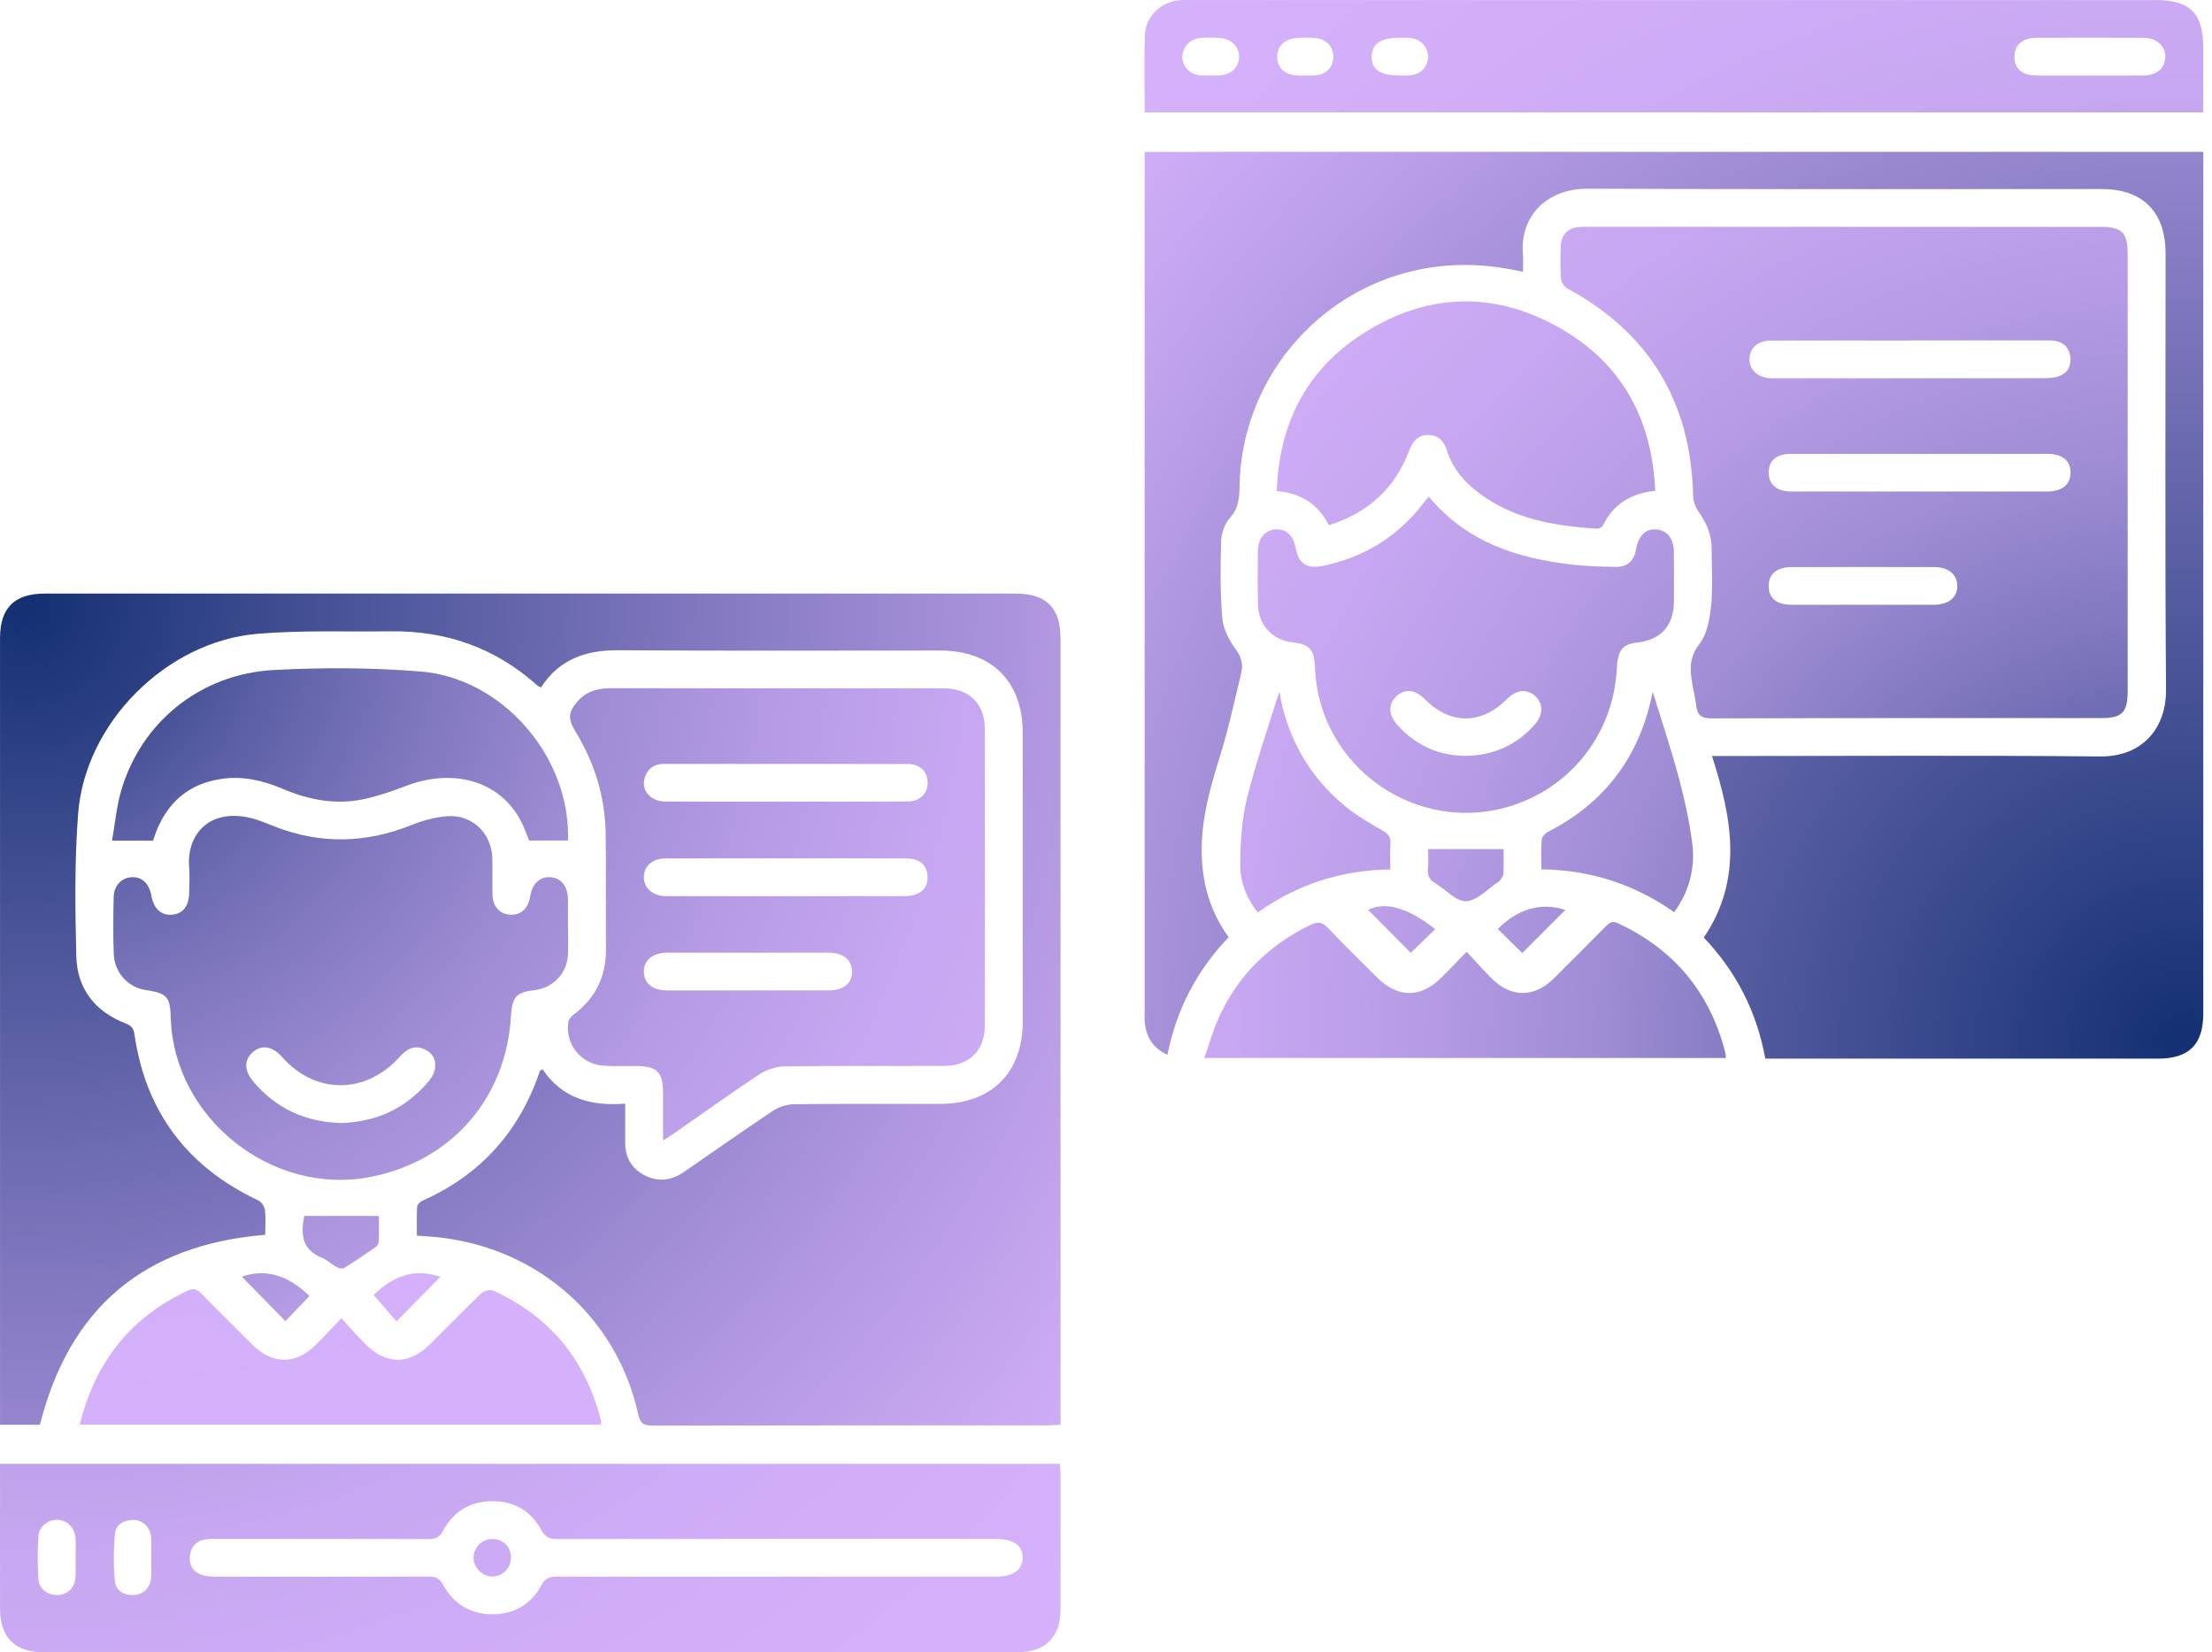 <svg width="241" height="180" viewBox="0 0 241 180" fill="none" xmlns="http://www.w3.org/2000/svg">
<path d="M45.42 134.615C45.42 133.541 45.385 132.504 45.446 131.476C45.459 131.244 45.758 130.931 46.004 130.821C52.362 127.998 56.6 123.267 58.818 116.699C58.837 116.641 58.931 116.605 59.101 116.473C61.212 119.648 64.38 120.537 68.113 120.237C68.113 121.746 68.126 123.061 68.113 124.379C68.093 126.016 68.754 127.279 70.214 128.034C71.658 128.781 73.102 128.649 74.442 127.731C77.694 125.497 80.911 123.218 84.195 121.033C84.846 120.598 85.729 120.308 86.509 120.299C91.827 120.234 97.144 120.276 102.462 120.263C108.028 120.25 111.425 116.856 111.428 111.316C111.432 100.819 111.432 90.322 111.428 79.825C111.428 74.266 108.044 70.879 102.482 70.875C90.799 70.869 79.112 70.927 67.429 70.84C63.855 70.814 60.938 71.794 58.95 74.891C58.795 74.82 58.673 74.798 58.592 74.723C54.045 70.624 48.682 68.706 42.581 68.78C37.75 68.838 32.896 68.648 28.09 69.045C18.145 69.867 9.269 78.742 8.511 88.653C8.115 93.813 8.183 99.021 8.315 104.203C8.405 107.726 10.365 110.224 13.7 111.506C14.316 111.742 14.558 112.054 14.648 112.686C15.876 121.149 20.42 127.15 28.158 130.789C28.493 130.947 28.825 131.453 28.867 131.827C28.97 132.733 28.899 133.657 28.899 134.524C15.715 135.62 7.58 142.453 4.347 155.225H0.003C0.003 154.729 0.003 154.3 0.003 153.868C0.003 125.755 0.003 97.641 0.003 69.528C0.003 66.221 1.566 64.668 4.899 64.668C40.154 64.668 75.409 64.668 110.661 64.668C113.984 64.668 115.544 66.225 115.544 69.541C115.544 97.654 115.544 125.768 115.544 153.881C115.544 154.281 115.544 154.68 115.544 155.219C115.067 155.244 114.645 155.286 114.223 155.286C99.839 155.29 85.455 155.277 71.071 155.312C70.056 155.312 69.743 155.016 69.524 154.029C67.081 143.068 57.912 135.401 46.493 134.692C46.178 134.673 45.865 134.647 45.42 134.618V134.615Z" fill="url(#paint0_radial_1276_8209)"/>
<path d="M0.003 159.477H115.48C115.502 159.841 115.544 160.189 115.544 160.537C115.547 165.481 115.554 170.428 115.544 175.372C115.541 178.35 113.887 180 110.9 180C75.496 180 40.096 180 4.692 180C1.63 180 0.006 178.366 0.003 175.298C-0.004 170.077 0.003 164.852 0.003 159.477ZM84.601 171.775C92.536 171.775 100.47 171.775 108.405 171.775C110.365 171.775 111.367 171.098 111.415 169.754C111.464 168.369 110.445 167.66 108.399 167.66C92.491 167.66 76.582 167.653 60.671 167.672C59.868 167.672 59.414 167.485 58.995 166.712C57.877 164.646 56.062 163.557 53.68 163.55C51.25 163.544 49.41 164.656 48.272 166.764C47.879 167.492 47.46 167.676 46.696 167.676C39.045 167.65 31.391 167.66 23.74 167.663C23.298 167.663 22.847 167.637 22.412 167.701C21.409 167.843 20.816 168.465 20.694 169.448C20.571 170.428 20.977 171.214 21.922 171.556C22.434 171.743 23.024 171.769 23.578 171.772C31.31 171.785 39.045 171.791 46.777 171.766C47.508 171.766 47.898 171.956 48.263 172.629C49.404 174.753 51.266 175.871 53.667 175.868C56.014 175.865 57.88 174.785 58.989 172.703C59.407 171.917 59.888 171.766 60.684 171.766C68.657 171.788 76.634 171.778 84.607 171.778L84.601 171.775ZM8.231 169.816C8.231 169.052 8.27 168.288 8.221 167.527C8.154 166.435 7.325 165.632 6.288 165.578C5.276 165.526 4.254 166.277 4.183 167.344C4.083 168.904 4.08 170.48 4.183 172.036C4.254 173.132 5.208 173.815 6.284 173.773C7.367 173.735 8.144 172.993 8.221 171.862C8.27 171.182 8.231 170.496 8.231 169.816ZM16.475 169.819H16.485C16.485 169.097 16.485 168.372 16.485 167.65C16.485 167.569 16.478 167.489 16.465 167.408C16.33 166.38 15.547 165.59 14.545 165.587C13.51 165.584 12.614 166.071 12.521 167.108C12.369 168.813 12.353 170.554 12.521 172.259C12.624 173.338 13.536 173.844 14.651 173.764C15.673 173.69 16.391 172.958 16.465 171.865C16.514 171.185 16.475 170.502 16.475 169.819Z" fill="url(#paint1_radial_1276_8209)"/>
<path d="M72.238 124.263C72.238 122.4 72.238 120.731 72.238 119.061C72.234 116.78 71.59 116.148 69.269 116.138C68.103 116.132 66.93 116.177 65.766 116.106C63.326 115.961 61.563 113.782 61.918 111.362C61.963 111.065 62.224 110.73 62.482 110.543C64.893 108.758 66.04 106.376 66.021 103.388C65.995 99.205 66.046 95.025 65.989 90.842C65.934 86.816 64.78 83.087 62.675 79.655C61.847 78.305 61.908 77.547 62.981 76.352C63.942 75.281 65.176 74.975 66.572 74.978C75.515 74.998 84.459 74.988 93.403 74.988C96.545 74.988 99.687 74.975 102.83 74.991C105.604 75.007 107.293 76.658 107.296 79.41C107.313 90.187 107.313 100.965 107.296 111.742C107.293 114.433 105.617 116.112 102.913 116.125C97.112 116.154 91.311 116.096 85.51 116.174C84.575 116.187 83.521 116.528 82.738 117.044C79.583 119.126 76.511 121.34 73.408 123.499C73.088 123.722 72.757 123.922 72.234 124.257L72.238 124.263ZM85.709 87.332C90.096 87.332 94.482 87.348 98.869 87.322C100.209 87.316 101.067 86.462 101.07 85.272C101.07 84.064 100.232 83.232 98.878 83.232C90.025 83.219 81.172 83.226 72.318 83.226C71.377 83.226 70.694 83.638 70.326 84.509C69.711 85.965 70.755 87.322 72.55 87.329C76.937 87.348 81.323 87.335 85.709 87.335V87.332ZM85.622 93.513C81.236 93.513 76.853 93.497 72.466 93.523C71.042 93.533 70.13 94.403 70.153 95.596C70.175 96.743 71.061 97.545 72.412 97.629C72.653 97.645 72.895 97.636 73.137 97.636C81.465 97.636 89.793 97.636 98.121 97.629C98.64 97.629 99.184 97.623 99.671 97.474C100.625 97.184 101.108 96.469 101.063 95.47C101.018 94.471 100.483 93.813 99.497 93.6C99.072 93.507 98.617 93.517 98.176 93.513C93.992 93.507 89.806 93.51 85.622 93.513ZM81.487 107.897C84.427 107.897 87.366 107.904 90.305 107.897C91.939 107.891 92.861 107.117 92.829 105.812C92.8 104.565 91.875 103.795 90.328 103.791C84.449 103.782 78.567 103.782 72.689 103.791C71.103 103.791 70.117 104.642 70.149 105.909C70.181 107.143 71.113 107.894 72.666 107.901C75.606 107.91 78.545 107.901 81.484 107.901L81.487 107.897Z" fill="url(#paint2_radial_1276_8209)"/>
<path d="M61.889 100.887C61.889 101.893 61.918 102.899 61.883 103.901C61.812 106.009 60.303 107.63 58.224 107.872C56.252 108.1 55.791 108.6 55.675 110.65C55.166 119.69 49.155 126.551 40.27 128.24C29.557 130.277 18.937 121.775 18.605 110.898C18.534 108.564 18.222 108.22 15.83 107.852C13.935 107.559 12.469 105.957 12.392 103.911C12.314 101.864 12.34 99.811 12.382 97.761C12.408 96.488 13.233 95.628 14.345 95.567C15.447 95.505 16.246 96.25 16.485 97.558C16.752 99.021 17.58 99.772 18.792 99.647C19.953 99.527 20.587 98.696 20.613 97.233C20.629 96.308 20.681 95.379 20.607 94.461C20.32 90.916 22.818 87.989 27.407 89.14C28.297 89.362 29.147 89.752 30.011 90.081C34.981 91.992 39.902 91.867 44.833 89.881C46.045 89.395 47.363 89.043 48.659 88.927C51.398 88.686 53.561 90.739 53.638 93.488C53.677 94.812 53.625 96.14 53.654 97.468C53.683 98.757 54.45 99.595 55.595 99.653C56.748 99.711 57.551 98.983 57.76 97.684C57.986 96.292 58.785 95.508 59.92 95.567C61.119 95.624 61.863 96.54 61.879 97.993C61.892 98.957 61.879 99.924 61.879 100.887H61.876H61.889ZM37.134 122.352C40.995 122.236 44.221 120.776 46.706 117.792C47.002 117.434 47.276 116.989 47.37 116.541C47.57 115.581 47.221 114.785 46.306 114.343C45.175 113.792 44.334 114.263 43.557 115.129C39.854 119.258 34.356 119.261 30.733 115.155C29.711 113.998 28.554 113.789 27.591 114.582C26.608 115.391 26.566 116.586 27.549 117.769C30.03 120.757 33.253 122.23 37.134 122.352Z" fill="url(#paint3_radial_1276_8209)"/>
<path d="M8.688 155.203C10.377 148.39 14.196 143.533 20.449 140.613C21.077 140.32 21.451 140.436 21.912 140.906C23.765 142.808 25.651 144.677 27.539 146.546C29.679 148.664 32.219 148.677 34.349 146.569C35.264 145.666 36.135 144.719 37.192 143.613C38.101 144.6 38.89 145.512 39.738 146.366C42.087 148.728 44.55 148.735 46.89 146.408C48.743 144.564 50.567 142.685 52.462 140.884C52.742 140.616 53.435 140.468 53.77 140.623C59.946 143.449 63.829 148.193 65.473 154.768C65.499 154.877 65.476 155 65.476 155.203H8.688Z" fill="url(#paint4_radial_1276_8209)"/>
<path d="M61.886 91.576H57.651C57.342 90.851 57.068 90.007 56.645 89.243C54.328 85.053 49.333 83.651 44.173 85.646C42.681 86.223 41.147 86.745 39.583 87.074C36.528 87.716 33.586 87.132 30.746 85.92C28.638 85.021 26.453 84.525 24.159 84.853C20.601 85.359 18.254 87.39 16.978 90.703C16.849 91.032 16.752 91.374 16.678 91.589H12.205C12.53 89.759 12.691 87.883 13.21 86.11C15.396 78.675 21.832 73.428 29.805 72.996C35.139 72.71 40.531 72.729 45.855 73.161C54.589 73.873 61.844 82.14 61.886 90.893C61.886 91.129 61.886 91.364 61.886 91.576Z" fill="url(#paint5_radial_1276_8209)"/>
<path d="M33.141 132.475H41.288C41.288 133.307 41.304 134.261 41.275 135.215C41.269 135.424 41.143 135.708 40.979 135.824C39.825 136.629 38.661 137.425 37.463 138.16C37.276 138.276 36.857 138.141 36.612 138.006C36.083 137.716 35.638 137.251 35.09 137.036C32.825 136.146 32.77 134.383 33.147 132.475H33.141Z" fill="url(#paint6_radial_1276_8209)"/>
<path d="M33.718 141.193C32.806 142.143 31.923 143.065 31.094 143.929C29.467 142.269 27.865 140.635 26.347 139.085C29.144 138.115 31.591 139.117 33.718 141.193Z" fill="url(#paint7_radial_1276_8209)"/>
<path d="M47.969 139.124C46.451 140.661 44.859 142.27 43.193 143.955C42.423 143.066 41.585 142.099 40.708 141.087C42.658 139.185 45.046 138.041 47.969 139.124Z" fill="url(#paint8_radial_1276_8209)"/>
<path d="M53.69 171.756C52.581 171.781 51.605 170.827 51.595 169.712C51.585 168.626 52.449 167.721 53.542 167.672C54.721 167.621 55.637 168.459 55.672 169.625C55.708 170.776 54.821 171.73 53.69 171.759V171.756Z" fill="url(#paint9_radial_1276_8209)"/>
<path d="M165.918 29.616C161.938 28.707 158.157 28.604 154.361 29.422C143.322 31.804 135.255 41.589 135.055 52.898C135.033 54.197 134.968 55.357 133.998 56.43C133.428 57.062 133.07 58.1 133.044 58.97C132.96 61.777 132.938 64.6 133.176 67.391C133.276 68.555 133.931 69.78 134.643 70.753C135.262 71.601 135.455 72.387 135.236 73.306C134.514 76.303 133.866 79.329 132.951 82.272C131.919 85.585 130.956 88.875 130.927 92.385C130.895 95.901 131.716 99.147 133.863 102.105C130.418 105.696 128.187 109.934 127.195 114.913C125.622 114.198 124.926 113.031 124.736 111.513C124.681 111.078 124.71 110.63 124.71 110.188C124.71 79.465 124.71 48.741 124.71 18.017V16.541H240.051C240.051 17.017 240.051 17.443 240.051 17.872C240.051 48.718 240.051 79.561 240.051 110.408C240.051 113.795 238.504 115.335 235.107 115.335C221.31 115.335 207.516 115.335 193.719 115.335C193.28 115.335 192.842 115.335 192.333 115.335C191.405 110.25 189.184 105.873 185.629 102.147C189.922 95.785 188.733 89.195 186.519 82.365H187.998C201.592 82.365 215.19 82.278 228.784 82.413C233.525 82.462 236.019 79.223 235.99 75.165C235.874 59.321 235.942 43.478 235.942 27.631C235.942 23.083 233.476 20.595 228.958 20.595C210.294 20.592 191.63 20.643 172.97 20.556C168.648 20.537 165.567 23.45 165.924 27.669C165.976 28.262 165.931 28.862 165.931 29.622L165.918 29.616Z" fill="url(#paint10_radial_1276_8209)"/>
<path d="M200.98 24.714C210.23 24.714 219.483 24.714 228.732 24.714C231.22 24.714 231.813 25.301 231.813 27.75C231.813 43.594 231.813 59.438 231.813 75.282C231.813 77.621 231.214 78.234 228.913 78.234C214.755 78.234 200.596 78.221 186.441 78.263C185.362 78.266 184.936 77.912 184.814 76.916C184.711 76.081 184.508 75.256 184.363 74.424C184.102 72.916 184.05 71.595 185.146 70.173C185.981 69.087 186.283 67.444 186.428 66.009C186.635 63.94 186.483 61.833 186.483 59.741C186.483 58.278 185.955 57.021 185.114 55.831C184.753 55.322 184.479 54.626 184.466 54.011C184.24 43.833 179.735 36.285 170.755 31.421C170.424 31.241 170.095 30.744 170.069 30.374C169.982 29.213 170.014 28.044 170.046 26.877C170.082 25.581 170.752 24.872 172.025 24.737C172.425 24.695 172.828 24.711 173.231 24.711C182.48 24.711 191.733 24.711 200.983 24.711L200.98 24.714ZM208.09 37.1C203.026 37.1 197.96 37.09 192.897 37.106C191.517 37.11 190.65 37.893 190.605 39.066C190.56 40.255 191.485 41.135 192.874 41.209C193.116 41.222 193.358 41.212 193.596 41.212C203.281 41.212 212.969 41.216 222.654 41.203C223.208 41.203 223.798 41.183 224.311 40.996C225.245 40.658 225.68 39.897 225.567 38.901C225.455 37.909 224.871 37.297 223.882 37.135C223.489 37.071 223.079 37.09 222.68 37.09C217.816 37.09 212.953 37.09 208.09 37.09V37.1ZM209.282 49.444C204.58 49.444 199.881 49.44 195.179 49.444C193.57 49.444 192.729 50.137 192.703 51.435C192.674 52.77 193.57 53.55 195.198 53.55C204.48 53.556 213.759 53.556 223.041 53.55C224.671 53.55 225.59 52.783 225.587 51.477C225.58 50.159 224.694 49.447 223.025 49.444C218.445 49.437 213.865 49.444 209.285 49.444H209.282ZM202.881 65.887C205.492 65.887 208.106 65.893 210.716 65.887C212.321 65.88 213.275 65.084 213.249 63.802C213.224 62.571 212.276 61.784 210.758 61.781C205.576 61.771 200.393 61.771 195.208 61.781C193.57 61.781 192.678 62.548 192.7 63.882C192.723 65.178 193.57 65.88 195.166 65.887C197.738 65.897 200.31 65.887 202.881 65.887Z" fill="url(#paint11_radial_1276_8209)"/>
<path d="M124.713 12.251C124.713 9.373 124.645 6.601 124.736 3.833C124.803 1.767 126.499 0.175 128.568 0.02C129.009 -0.012 129.451 0.004 129.896 0.004C164.883 0.004 199.871 0.004 234.859 0.004C238.601 0.004 240.042 1.441 240.042 5.174C240.042 7.501 240.042 9.827 240.042 12.251H124.713ZM227.614 8.229C229.58 8.229 231.546 8.242 233.512 8.226C234.956 8.216 235.868 7.446 235.91 6.25C235.952 5.022 234.985 4.129 233.518 4.123C229.625 4.107 225.732 4.107 221.839 4.123C220.324 4.129 219.441 4.951 219.473 6.244C219.502 7.491 220.343 8.216 221.832 8.226C223.759 8.242 225.683 8.229 227.611 8.229H227.614ZM131.92 8.219V8.226C132.2 8.226 132.48 8.235 132.764 8.226C134.092 8.177 134.991 7.368 135.007 6.208C135.023 5.061 134.121 4.184 132.812 4.126C132.132 4.094 131.443 4.078 130.766 4.142C129.625 4.249 128.806 5.164 128.826 6.224C128.845 7.304 129.676 8.139 130.837 8.219C131.198 8.245 131.559 8.222 131.92 8.222V8.219ZM152.475 8.219C152.836 8.219 153.197 8.239 153.558 8.216C154.744 8.139 155.547 7.352 155.582 6.25C155.618 5.164 154.838 4.278 153.69 4.139C153.294 4.091 152.888 4.116 152.488 4.116C150.422 4.116 149.449 4.774 149.442 6.179C149.439 7.584 150.393 8.229 152.475 8.222V8.219ZM142.149 8.226C142.471 8.226 142.79 8.235 143.113 8.226C144.415 8.171 145.217 7.442 145.262 6.279C145.311 5.067 144.492 4.21 143.177 4.129C142.616 4.094 142.056 4.107 141.495 4.123C140.057 4.162 139.171 4.938 139.155 6.16C139.139 7.449 140.012 8.206 141.55 8.232C141.749 8.235 141.949 8.232 142.152 8.232L142.149 8.226Z" fill="url(#paint12_radial_1276_8209)"/>
<path d="M155.663 54.1C159.753 59.031 165.238 60.81 171.213 61.503C172.806 61.687 174.42 61.732 176.025 61.761C177.308 61.783 178.03 61.107 178.249 59.853C178.507 58.351 179.287 57.59 180.466 57.681C181.652 57.774 182.361 58.683 182.371 60.159C182.381 61.967 182.384 63.775 182.371 65.583C182.355 68.149 180.934 69.722 178.407 69.996C176.783 70.173 176.254 70.833 176.154 72.806C175.806 79.722 171.41 85.546 164.9 87.712C154.483 91.176 143.609 83.596 143.268 72.629C143.21 70.798 142.639 70.173 140.857 69.986C138.656 69.754 137.128 68.155 137.06 65.886C137.002 63.92 137.025 61.948 137.054 59.979C137.076 58.615 137.869 57.732 139.023 57.674C140.138 57.62 140.915 58.341 141.157 59.666C141.476 61.419 142.381 62.009 144.173 61.639C148.685 60.704 152.343 58.409 155.141 54.748C155.286 54.558 155.441 54.377 155.663 54.1ZM159.634 82.352C162.724 82.31 165.209 81.182 167.191 78.968C168.136 77.914 168.161 76.683 167.294 75.861C166.395 75.01 165.232 75.113 164.216 76.132C161.39 78.971 158.022 78.984 155.228 76.161C154.2 75.123 153.062 75.004 152.153 75.839C151.248 76.673 151.244 77.84 152.208 78.933C154.206 81.198 156.733 82.32 159.634 82.349V82.352Z" fill="url(#paint13_radial_1276_8209)"/>
<path d="M144.782 57.22C143.577 54.861 141.701 53.727 139.106 53.501C139.358 46.156 142.333 40.291 148.485 36.352C155.524 31.843 162.937 31.66 170.162 35.862C176.782 39.71 179.995 45.747 180.34 53.466C177.704 53.753 175.767 54.913 174.633 57.256C174.542 57.44 174.188 57.617 173.969 57.601C169.308 57.288 164.774 56.547 160.942 53.566C159.42 52.383 158.218 50.942 157.641 49.07C157.335 48.074 156.723 47.426 155.685 47.391C154.596 47.352 153.945 47.99 153.561 49.015C152.017 53.169 149.094 55.86 144.779 57.22H144.782Z" fill="url(#paint14_radial_1276_8209)"/>
<path d="M131.21 115.265C131.758 113.714 132.164 112.245 132.786 110.875C134.859 106.308 138.217 102.982 142.729 100.787C143.525 100.401 144.034 100.401 144.689 101.097C146.419 102.943 148.24 104.706 150.039 106.492C152.301 108.741 154.773 108.751 157.019 106.524C157.899 105.651 158.75 104.755 159.794 103.685C160.771 104.735 161.609 105.699 162.515 106.598C164.655 108.722 167.165 108.709 169.315 106.576C171.2 104.706 173.073 102.827 174.936 100.939C175.322 100.546 175.625 100.281 176.267 100.578C182.329 103.401 186.219 108.026 187.927 114.488C187.988 114.717 188.001 114.958 188.046 115.261H131.22L131.21 115.265Z" fill="url(#paint15_radial_1276_8209)"/>
<path d="M180.063 75.358C181.017 78.465 182.062 81.562 182.903 84.715C183.541 87.103 184.082 89.542 184.385 91.995C184.727 94.773 183.895 97.371 182.4 99.376C178.11 96.362 173.311 94.773 167.936 94.715C167.936 93.549 167.884 92.507 167.968 91.479C167.99 91.18 168.329 90.793 168.625 90.641C174.962 87.412 178.716 82.265 180.063 75.358Z" fill="url(#paint16_radial_1276_8209)"/>
<path d="M151.479 94.725C146.117 94.787 141.382 96.337 137.041 99.398C135.781 97.832 135.085 96.008 135.117 94.081C135.159 91.693 135.291 89.24 135.868 86.939C136.867 82.949 138.24 79.049 139.384 75.343C140.196 80.18 142.52 84.518 146.561 87.838C147.792 88.85 149.194 89.669 150.584 90.461C151.222 90.826 151.554 91.161 151.492 91.925C151.425 92.801 151.476 93.688 151.476 94.725H151.479Z" fill="url(#paint17_radial_1276_8209)"/>
<path d="M155.592 92.508H163.817C163.817 93.326 163.849 94.277 163.797 95.225C163.781 95.492 163.523 95.744 163.369 96.001C163.349 96.034 163.304 96.043 163.269 96.066C162.095 96.826 160.948 98.119 159.736 98.187C158.666 98.245 157.535 96.91 156.401 96.243C155.772 95.876 155.511 95.428 155.579 94.693C155.646 93.945 155.595 93.185 155.595 92.508H155.592Z" fill="url(#paint18_radial_1276_8209)"/>
<path d="M156.365 101.229C155.405 102.157 154.493 103.04 153.703 103.804C152.166 102.257 150.58 100.658 149.062 99.131C150.812 98.199 153.381 98.844 156.365 101.232V101.229Z" fill="url(#paint19_radial_1276_8209)"/>
<path d="M170.546 99.131C168.989 100.691 167.397 102.283 165.85 103.833C165.022 103.018 164.094 102.103 163.185 101.21C165.244 99.138 167.707 98.229 170.546 99.131Z" fill="url(#paint20_radial_1276_8209)"/>
<defs>
<radialGradient id="paint0_radial_1276_8209" cx="0" cy="0" r="1" gradientUnits="userSpaceOnUse" gradientTransform="translate(2.572 65.751) scale(154.857 154.857)">
<stop stop-color="#133072"/>
<stop offset="0.22" stop-color="#485397"/>
<stop offset="0.49" stop-color="#847AC2"/>
<stop offset="0.72" stop-color="#B097E0"/>
<stop offset="0.9" stop-color="#CBA9F3"/>
<stop offset="1" stop-color="#D5B0FB"/>
</radialGradient>
<radialGradient id="paint1_radial_1276_8209" cx="0" cy="0" r="1" gradientUnits="userSpaceOnUse" gradientTransform="translate(2.572 65.751) scale(154.857 154.857)">
<stop stop-color="#133072"/>
<stop offset="0.06" stop-color="#2D4184"/>
<stop offset="0.17" stop-color="#595EA4"/>
<stop offset="0.29" stop-color="#7F77BE"/>
<stop offset="0.41" stop-color="#9E8CD4"/>
<stop offset="0.54" stop-color="#B69CE5"/>
<stop offset="0.67" stop-color="#C7A7F1"/>
<stop offset="0.82" stop-color="#D1ADF8"/>
<stop offset="1" stop-color="#D5B0FB"/>
</radialGradient>
<radialGradient id="paint2_radial_1276_8209" cx="0" cy="0" r="1" gradientUnits="userSpaceOnUse" gradientTransform="translate(2.571 65.751) scale(154.857 154.857)">
<stop stop-color="#133072"/>
<stop offset="0.06" stop-color="#2D4184"/>
<stop offset="0.17" stop-color="#595EA4"/>
<stop offset="0.29" stop-color="#7F77BE"/>
<stop offset="0.41" stop-color="#9E8CD4"/>
<stop offset="0.54" stop-color="#B69CE5"/>
<stop offset="0.67" stop-color="#C7A7F1"/>
<stop offset="0.82" stop-color="#D1ADF8"/>
<stop offset="1" stop-color="#D5B0FB"/>
</radialGradient>
<radialGradient id="paint3_radial_1276_8209" cx="0" cy="0" r="1" gradientUnits="userSpaceOnUse" gradientTransform="translate(2.571 65.751) scale(154.857 154.857)">
<stop stop-color="#133072"/>
<stop offset="0.06" stop-color="#2D4184"/>
<stop offset="0.17" stop-color="#595EA4"/>
<stop offset="0.29" stop-color="#7F77BE"/>
<stop offset="0.41" stop-color="#9E8CD4"/>
<stop offset="0.54" stop-color="#B69CE5"/>
<stop offset="0.67" stop-color="#C7A7F1"/>
<stop offset="0.82" stop-color="#D1ADF8"/>
<stop offset="1" stop-color="#D5B0FB"/>
</radialGradient>
<radialGradient id="paint4_radial_1276_8209" cx="0" cy="0" r="1" gradientUnits="userSpaceOnUse" gradientTransform="translate(0.164 0.162) scale(154.857 154.857)">
<stop stop-color="#133072"/>
<stop offset="0.06" stop-color="#2D4184"/>
<stop offset="0.17" stop-color="#595EA4"/>
<stop offset="0.29" stop-color="#7F77BE"/>
<stop offset="0.41" stop-color="#9E8CD4"/>
<stop offset="0.54" stop-color="#B69CE5"/>
<stop offset="0.67" stop-color="#C7A7F1"/>
<stop offset="0.82" stop-color="#D1ADF8"/>
<stop offset="1" stop-color="#D5B0FB"/>
</radialGradient>
<radialGradient id="paint5_radial_1276_8209" cx="0" cy="0" r="1" gradientUnits="userSpaceOnUse" gradientTransform="translate(2.572 65.751) scale(154.857 154.857)">
<stop stop-color="#133072"/>
<stop offset="0.06" stop-color="#2D4184"/>
<stop offset="0.17" stop-color="#595EA4"/>
<stop offset="0.29" stop-color="#7F77BE"/>
<stop offset="0.41" stop-color="#9E8CD4"/>
<stop offset="0.54" stop-color="#B69CE5"/>
<stop offset="0.67" stop-color="#C7A7F1"/>
<stop offset="0.82" stop-color="#D1ADF8"/>
<stop offset="1" stop-color="#D5B0FB"/>
</radialGradient>
<radialGradient id="paint6_radial_1276_8209" cx="0" cy="0" r="1" gradientUnits="userSpaceOnUse" gradientTransform="translate(2.571 65.751) scale(154.857 154.857)">
<stop stop-color="#133072"/>
<stop offset="0.06" stop-color="#2D4184"/>
<stop offset="0.17" stop-color="#595EA4"/>
<stop offset="0.29" stop-color="#7F77BE"/>
<stop offset="0.41" stop-color="#9E8CD4"/>
<stop offset="0.54" stop-color="#B69CE5"/>
<stop offset="0.67" stop-color="#C7A7F1"/>
<stop offset="0.82" stop-color="#D1ADF8"/>
<stop offset="1" stop-color="#D5B0FB"/>
</radialGradient>
<radialGradient id="paint7_radial_1276_8209" cx="0" cy="0" r="1" gradientUnits="userSpaceOnUse" gradientTransform="translate(2.572 65.751) scale(154.857 154.857)">
<stop stop-color="#133072"/>
<stop offset="0.06" stop-color="#2D4184"/>
<stop offset="0.17" stop-color="#595EA4"/>
<stop offset="0.29" stop-color="#7F77BE"/>
<stop offset="0.41" stop-color="#9E8CD4"/>
<stop offset="0.54" stop-color="#B69CE5"/>
<stop offset="0.67" stop-color="#C7A7F1"/>
<stop offset="0.82" stop-color="#D1ADF8"/>
<stop offset="1" stop-color="#D5B0FB"/>
</radialGradient>
<radialGradient id="paint8_radial_1276_8209" cx="0" cy="0" r="1" gradientUnits="userSpaceOnUse" gradientTransform="translate(0.164 0.162) scale(154.857 154.857)">
<stop stop-color="#133072"/>
<stop offset="0.06" stop-color="#2D4184"/>
<stop offset="0.17" stop-color="#595EA4"/>
<stop offset="0.29" stop-color="#7F77BE"/>
<stop offset="0.41" stop-color="#9E8CD4"/>
<stop offset="0.54" stop-color="#B69CE5"/>
<stop offset="0.67" stop-color="#C7A7F1"/>
<stop offset="0.82" stop-color="#D1ADF8"/>
<stop offset="1" stop-color="#D5B0FB"/>
</radialGradient>
<radialGradient id="paint9_radial_1276_8209" cx="0" cy="0" r="1" gradientUnits="userSpaceOnUse" gradientTransform="translate(2.571 65.751) scale(154.857 154.857)">
<stop stop-color="#133072"/>
<stop offset="0.06" stop-color="#2D4184"/>
<stop offset="0.17" stop-color="#595EA4"/>
<stop offset="0.29" stop-color="#7F77BE"/>
<stop offset="0.41" stop-color="#9E8CD4"/>
<stop offset="0.54" stop-color="#B69CE5"/>
<stop offset="0.67" stop-color="#C7A7F1"/>
<stop offset="0.82" stop-color="#D1ADF8"/>
<stop offset="1" stop-color="#D5B0FB"/>
</radialGradient>
<radialGradient id="paint10_radial_1276_8209" cx="0" cy="0" r="1" gradientUnits="userSpaceOnUse" gradientTransform="translate(237.885 113.611) scale(154.603 154.603)">
<stop stop-color="#133072"/>
<stop offset="0.11" stop-color="#2A3F82"/>
<stop offset="0.55" stop-color="#857BC2"/>
<stop offset="0.85" stop-color="#BEA1EB"/>
<stop offset="1" stop-color="#D5B0FB"/>
</radialGradient>
<radialGradient id="paint11_radial_1276_8209" cx="0" cy="0" r="1" gradientUnits="userSpaceOnUse" gradientTransform="translate(237.885 113.612) scale(154.603 154.603)">
<stop stop-color="#133072"/>
<stop offset="0.06" stop-color="#2D4184"/>
<stop offset="0.17" stop-color="#595EA4"/>
<stop offset="0.29" stop-color="#7F77BE"/>
<stop offset="0.41" stop-color="#9E8CD4"/>
<stop offset="0.54" stop-color="#B69CE5"/>
<stop offset="0.67" stop-color="#C7A7F1"/>
<stop offset="0.82" stop-color="#D1ADF8"/>
<stop offset="1" stop-color="#D5B0FB"/>
</radialGradient>
<radialGradient id="paint12_radial_1276_8209" cx="0" cy="0" r="1" gradientUnits="userSpaceOnUse" gradientTransform="translate(237.885 113.611) scale(154.603 154.603)">
<stop stop-color="#133072"/>
<stop offset="0.06" stop-color="#2D4184"/>
<stop offset="0.17" stop-color="#595EA4"/>
<stop offset="0.29" stop-color="#7F77BE"/>
<stop offset="0.41" stop-color="#9E8CD4"/>
<stop offset="0.54" stop-color="#B69CE5"/>
<stop offset="0.67" stop-color="#C7A7F1"/>
<stop offset="0.82" stop-color="#D1ADF8"/>
<stop offset="1" stop-color="#D5B0FB"/>
</radialGradient>
<radialGradient id="paint13_radial_1276_8209" cx="0" cy="0" r="1" gradientUnits="userSpaceOnUse" gradientTransform="translate(237.886 113.611) scale(154.603 154.603)">
<stop stop-color="#133072"/>
<stop offset="0.06" stop-color="#2D4184"/>
<stop offset="0.17" stop-color="#595EA4"/>
<stop offset="0.29" stop-color="#7F77BE"/>
<stop offset="0.41" stop-color="#9E8CD4"/>
<stop offset="0.54" stop-color="#B69CE5"/>
<stop offset="0.67" stop-color="#C7A7F1"/>
<stop offset="0.82" stop-color="#D1ADF8"/>
<stop offset="1" stop-color="#D5B0FB"/>
</radialGradient>
<radialGradient id="paint14_radial_1276_8209" cx="0" cy="0" r="1" gradientUnits="userSpaceOnUse" gradientTransform="translate(237.885 113.612) scale(154.603 154.603)">
<stop stop-color="#133072"/>
<stop offset="0.06" stop-color="#2D4184"/>
<stop offset="0.17" stop-color="#595EA4"/>
<stop offset="0.29" stop-color="#7F77BE"/>
<stop offset="0.41" stop-color="#9E8CD4"/>
<stop offset="0.54" stop-color="#B69CE5"/>
<stop offset="0.67" stop-color="#C7A7F1"/>
<stop offset="0.82" stop-color="#D1ADF8"/>
<stop offset="1" stop-color="#D5B0FB"/>
</radialGradient>
<radialGradient id="paint15_radial_1276_8209" cx="0" cy="0" r="1" gradientUnits="userSpaceOnUse" gradientTransform="translate(237.885 113.611) scale(154.603)">
<stop stop-color="#133072"/>
<stop offset="0.06" stop-color="#2D4184"/>
<stop offset="0.17" stop-color="#595EA4"/>
<stop offset="0.29" stop-color="#7F77BE"/>
<stop offset="0.41" stop-color="#9E8CD4"/>
<stop offset="0.54" stop-color="#B69CE5"/>
<stop offset="0.67" stop-color="#C7A7F1"/>
<stop offset="0.82" stop-color="#D1ADF8"/>
<stop offset="1" stop-color="#D5B0FB"/>
</radialGradient>
<radialGradient id="paint16_radial_1276_8209" cx="0" cy="0" r="1" gradientUnits="userSpaceOnUse" gradientTransform="translate(237.886 113.611) scale(154.603 154.603)">
<stop stop-color="#133072"/>
<stop offset="0.06" stop-color="#2D4184"/>
<stop offset="0.17" stop-color="#595EA4"/>
<stop offset="0.29" stop-color="#7F77BE"/>
<stop offset="0.41" stop-color="#9E8CD4"/>
<stop offset="0.54" stop-color="#B69CE5"/>
<stop offset="0.67" stop-color="#C7A7F1"/>
<stop offset="0.82" stop-color="#D1ADF8"/>
<stop offset="1" stop-color="#D5B0FB"/>
</radialGradient>
<radialGradient id="paint17_radial_1276_8209" cx="0" cy="0" r="1" gradientUnits="userSpaceOnUse" gradientTransform="translate(237.886 113.612) scale(154.603 154.603)">
<stop stop-color="#133072"/>
<stop offset="0.06" stop-color="#2D4184"/>
<stop offset="0.17" stop-color="#595EA4"/>
<stop offset="0.29" stop-color="#7F77BE"/>
<stop offset="0.41" stop-color="#9E8CD4"/>
<stop offset="0.54" stop-color="#B69CE5"/>
<stop offset="0.67" stop-color="#C7A7F1"/>
<stop offset="0.82" stop-color="#D1ADF8"/>
<stop offset="1" stop-color="#D5B0FB"/>
</radialGradient>
<radialGradient id="paint18_radial_1276_8209" cx="0" cy="0" r="1" gradientUnits="userSpaceOnUse" gradientTransform="translate(237.885 113.611) scale(154.603 154.603)">
<stop stop-color="#133072"/>
<stop offset="0.06" stop-color="#2D4184"/>
<stop offset="0.17" stop-color="#595EA4"/>
<stop offset="0.29" stop-color="#7F77BE"/>
<stop offset="0.41" stop-color="#9E8CD4"/>
<stop offset="0.54" stop-color="#B69CE5"/>
<stop offset="0.67" stop-color="#C7A7F1"/>
<stop offset="0.82" stop-color="#D1ADF8"/>
<stop offset="1" stop-color="#D5B0FB"/>
</radialGradient>
<radialGradient id="paint19_radial_1276_8209" cx="0" cy="0" r="1" gradientUnits="userSpaceOnUse" gradientTransform="translate(237.886 113.611) scale(154.603 154.603)">
<stop stop-color="#133072"/>
<stop offset="0.06" stop-color="#2D4184"/>
<stop offset="0.17" stop-color="#595EA4"/>
<stop offset="0.29" stop-color="#7F77BE"/>
<stop offset="0.41" stop-color="#9E8CD4"/>
<stop offset="0.54" stop-color="#B69CE5"/>
<stop offset="0.67" stop-color="#C7A7F1"/>
<stop offset="0.82" stop-color="#D1ADF8"/>
<stop offset="1" stop-color="#D5B0FB"/>
</radialGradient>
<radialGradient id="paint20_radial_1276_8209" cx="0" cy="0" r="1" gradientUnits="userSpaceOnUse" gradientTransform="translate(237.885 113.612) scale(154.603 154.603)">
<stop stop-color="#133072"/>
<stop offset="0.06" stop-color="#2D4184"/>
<stop offset="0.17" stop-color="#595EA4"/>
<stop offset="0.29" stop-color="#7F77BE"/>
<stop offset="0.41" stop-color="#9E8CD4"/>
<stop offset="0.54" stop-color="#B69CE5"/>
<stop offset="0.67" stop-color="#C7A7F1"/>
<stop offset="0.82" stop-color="#D1ADF8"/>
<stop offset="1" stop-color="#D5B0FB"/>
</radialGradient>
</defs>
</svg>
